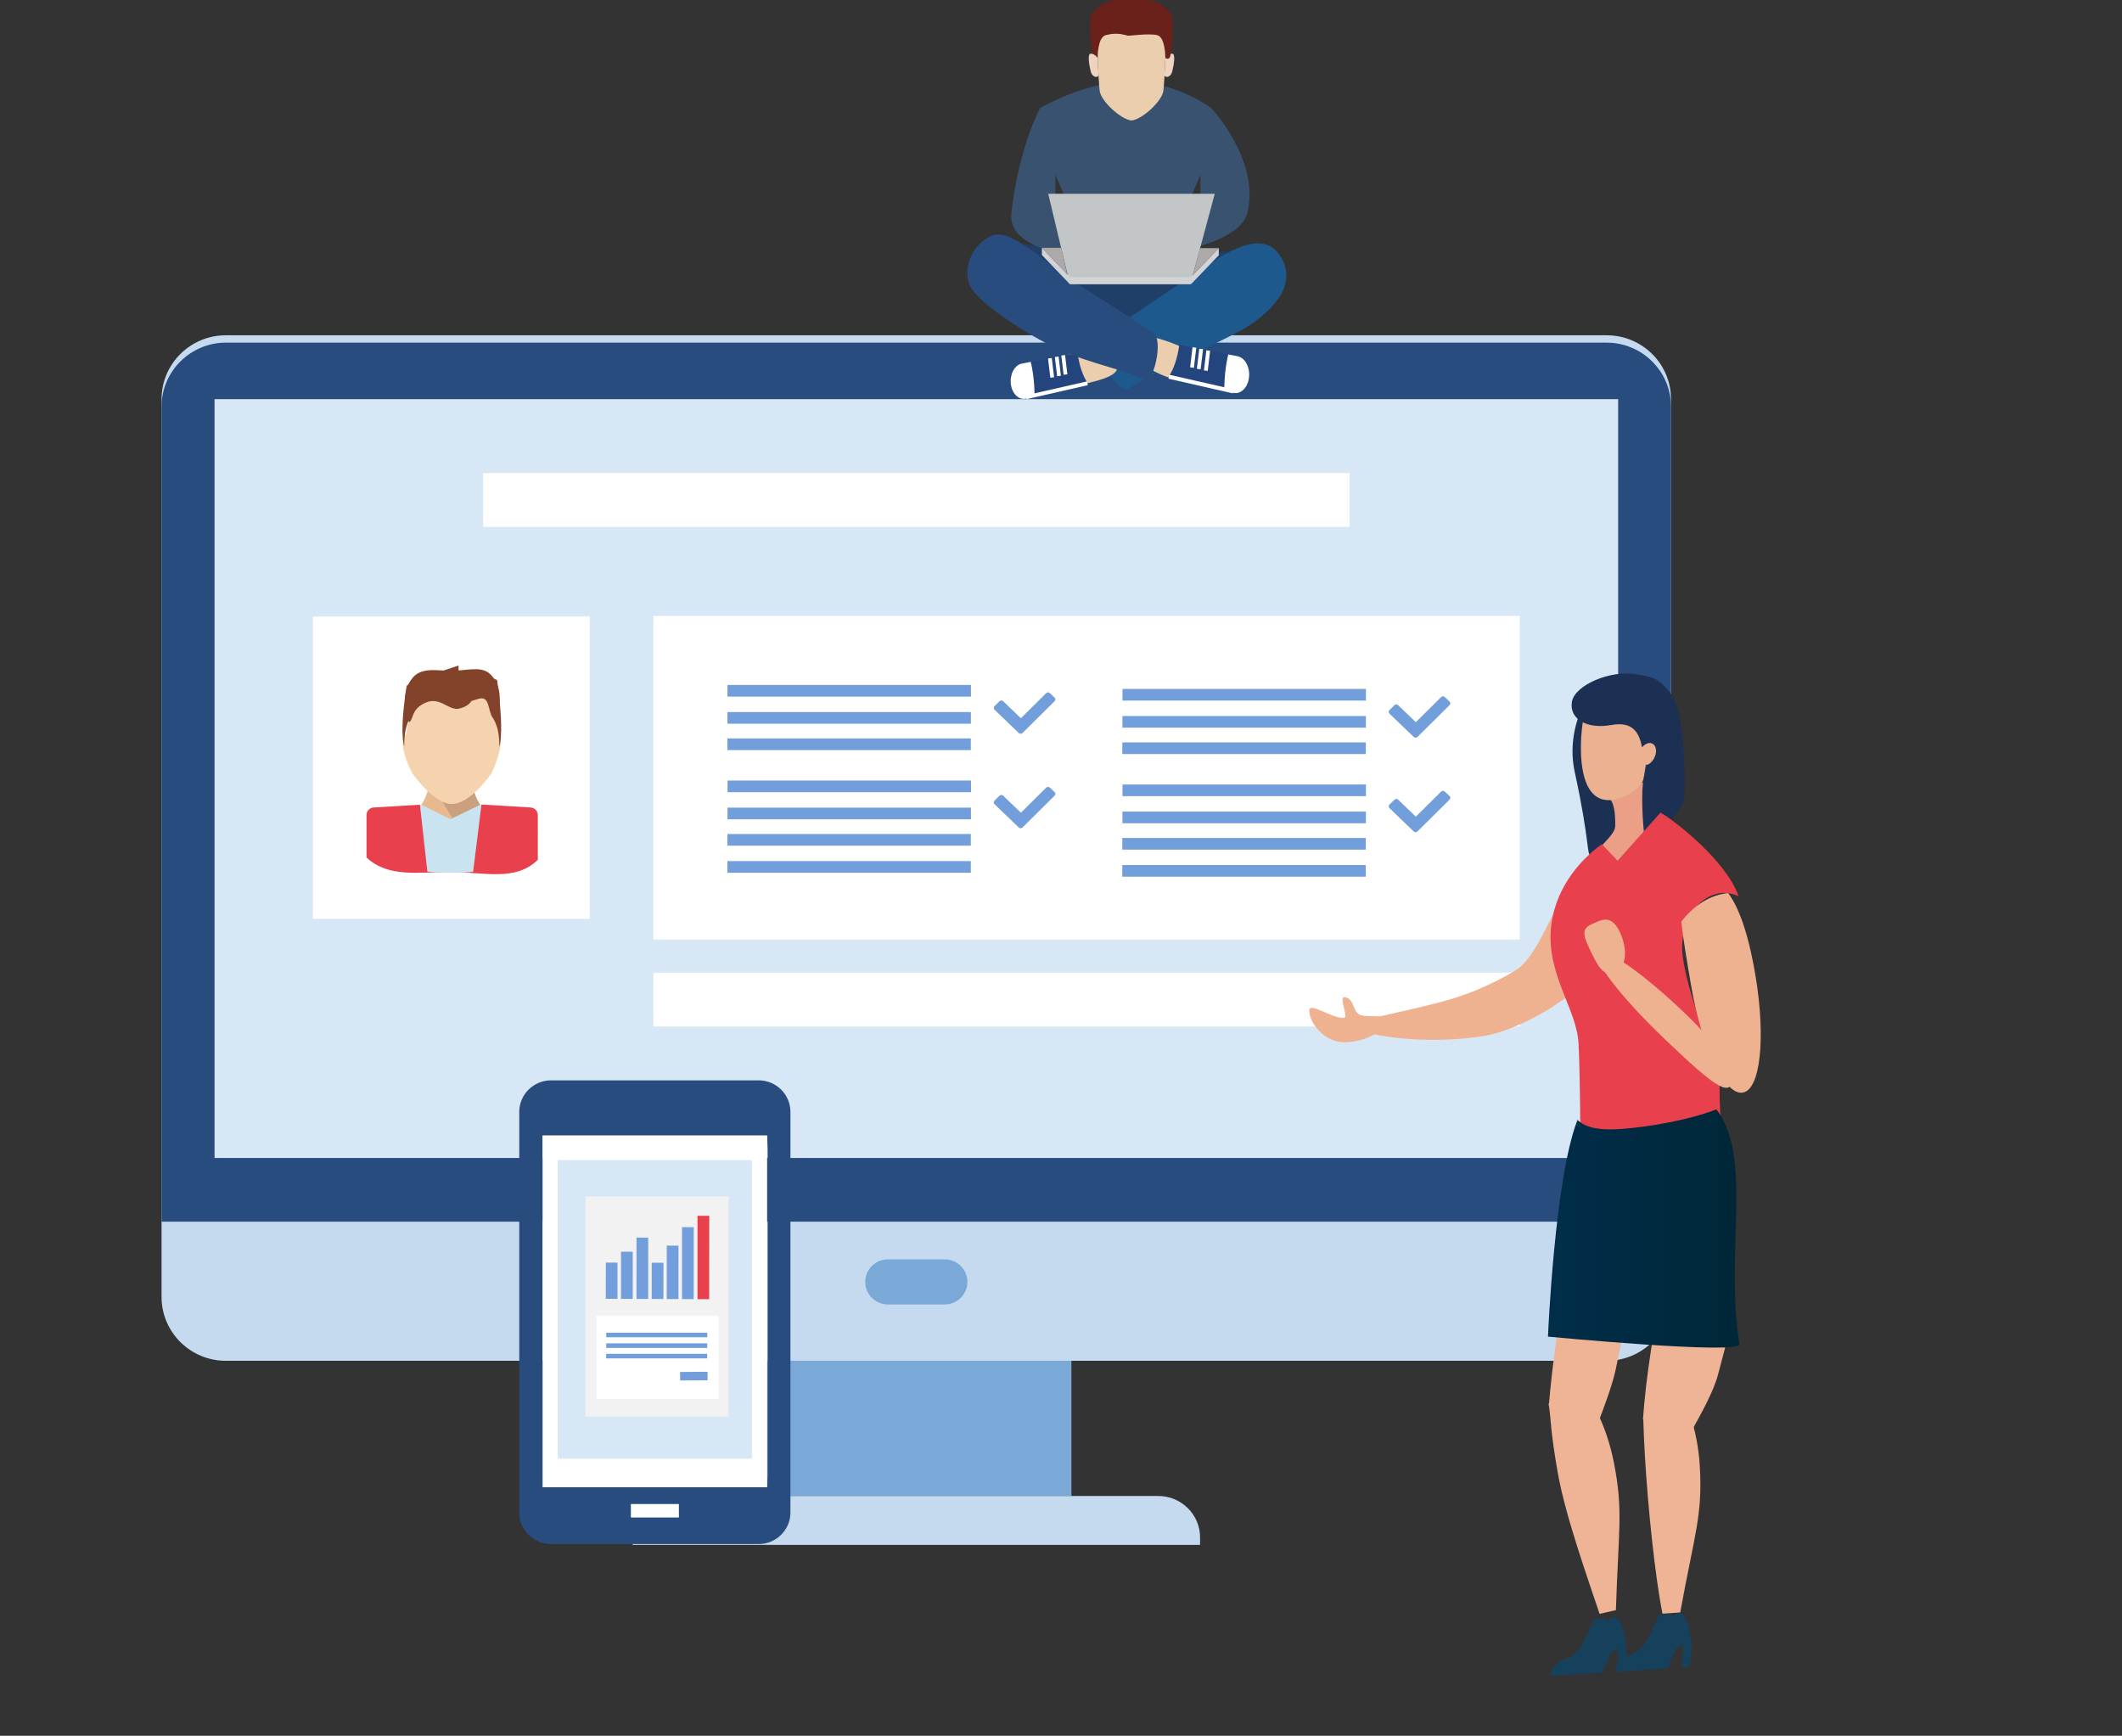 <svg xmlns="http://www.w3.org/2000/svg" width="604" height="494" viewBox="0 0 604 494" fill="none"><rect x="0" y="0" width="604" height="494" fill="#333333" stroke="none"/><g clip-path="url(#clip0_3216_5451)"><path d="M457.323 95.423H64.293C54.181 95.423 45.983 103.561 45.983 113.601V369.107C45.983 379.147 54.181 387.286 64.293 387.286H457.323C467.436 387.286 475.633 379.147 475.633 369.107V113.601C475.633 103.561 467.436 95.423 457.323 95.423Z" fill="#C5DAEF"></path><path d="M457.34 97.516H64.293C54.23 97.516 45.983 105.686 45.983 115.695V347.694H475.633V115.695C475.633 105.703 467.387 97.516 457.323 97.516H457.34Z" fill="#284C7D"></path><path d="M304.962 387.286H216.67V425.771H304.962V387.286Z" fill="#7AA9D7"></path><path d="M460.581 113.601H61.07V329.567H460.581V113.601Z" fill="#D7E7F5"></path><path d="M268.891 358.418H252.742C249.172 358.418 246.278 361.291 246.278 364.835C246.278 368.379 249.172 371.252 252.742 371.252H268.891C272.461 371.252 275.355 368.379 275.355 364.835C275.355 361.291 272.461 358.418 268.891 358.418Z" fill="#7AA9D7"></path><path d="M341.584 439.677V437.533C341.584 431.065 336.252 425.771 329.737 425.771H191.898C185.384 425.771 180.052 431.065 180.052 437.533V439.677H341.584Z" fill="#C5DAEF"></path><path d="M432.584 175.286H185.982V267.405H432.584V175.286Z" fill="white"></path><path d="M167.862 175.456H89.067V261.499H167.862V175.456Z" fill="white"></path><path d="M432.584 276.835H185.982V292.154H432.584V276.835Z" fill="white"></path><path d="M384.117 134.622H137.516V149.941H384.117V134.622Z" fill="white"></path><path fill-rule="evenodd" clip-rule="evenodd" d="M104.325 237.567C107.034 235.031 112.623 234.078 117.629 232.324C122.703 230.554 123.423 222.827 123.012 218.214L134.327 217.414C133.916 222.027 134.224 230.265 139.282 232.324C144.339 234.367 150.014 235.014 153.083 237.465C147.802 242.963 140.636 246.707 132.441 247.627H132.338H124.829C116.891 246.741 109.674 243.082 104.308 237.55L104.325 237.567Z" fill="#2E6A3F"></path><path fill-rule="evenodd" clip-rule="evenodd" d="M128.291 243.95C123.508 241.992 117.593 238.639 116.805 231.439C119.531 230.452 121.056 227.763 121.828 224.716C123.851 224.477 126.028 224.341 128.308 224.341C130.589 224.341 132.749 224.477 134.789 224.716C135.56 227.763 137.086 230.452 139.812 231.439C139.006 238.622 133.109 241.992 128.326 243.95H128.291Z" fill="#E8B88E"></path><path fill-rule="evenodd" clip-rule="evenodd" d="M134.19 239.422C134.31 240.273 124.675 228.393 125.189 225.176C127.212 224.937 126.029 224.342 128.292 224.342C130.555 224.342 132.732 224.478 134.772 224.716C135.544 227.763 137.07 230.452 139.796 231.439C138.99 238.622 138.99 237.465 134.207 239.422H134.19Z" fill="#CBA07E"></path><path fill-rule="evenodd" clip-rule="evenodd" d="M141.63 207.627C144.631 210.214 139.899 220.086 139.899 220.086C139.899 220.086 133.933 228.818 128.635 228.818C123.338 228.818 117.371 220.086 117.371 220.086C117.371 220.086 112.64 211.439 115.64 208.852C116.257 201.533 120.337 194.997 128.635 194.997C136.933 194.997 140.996 200.307 141.613 207.627H141.63Z" fill="#F5D3AE"></path><path fill-rule="evenodd" clip-rule="evenodd" d="M115.058 212.682C115.006 209.329 115.452 206.435 116.721 204.325C117.955 202.282 118.401 197.839 121.967 198.861C123.698 199.354 127.23 200.342 129.476 200.342C131.722 200.342 134.568 199.354 136.317 198.861C139.42 197.959 138.871 202.248 140.123 204.069C141.614 206.248 142.214 209.244 142.094 212.631C143.637 207.422 141.477 193.499 141.477 193.499C141.477 193.499 133.848 190.708 128.533 190.708C122.395 190.708 115.778 195.133 115.778 195.133C115.778 195.133 113.583 207.422 115.092 212.665L115.058 212.682Z" fill="#83422A"></path><path d="M150.923 229.805L137.053 228.971L128.19 233.805L119.532 229.022L106.485 229.805C105.285 229.805 104.325 230.775 104.325 231.95V244.052C110.6 249.873 119.035 248.171 128.293 248.171C137.551 248.171 146.74 250.98 153.083 244.699V231.967C153.083 230.775 152.106 229.822 150.923 229.822V229.805Z" fill="#E8414D"></path><path d="M128.189 233.141L119.891 229.022H119.531L121.64 248.035C123.783 248.443 132.595 248.46 134.67 248.086L137.035 229.039H136.675L128.189 233.158V233.141Z" fill="#C9E3F1"></path><path d="M130.521 189.397L119.549 193.073L121.572 197.056L130.521 198.861V189.397Z" fill="#83422A"></path><path d="M130.745 201.652C134.002 200.852 134.516 199.133 135.185 197.244C135.528 196.256 137.877 197.482 139.025 199.422C140.26 201.499 140.311 204.341 140.963 204.631C142.026 203.286 142.248 200.801 142.248 199.184C142.248 196.478 141.768 193.89 139.317 191.678C136.865 189.465 132.425 190.929 128.345 190.929C124.864 190.929 120.235 189.788 117.595 192.733C115.829 194.707 115.298 197.005 115.298 199.184C115.298 200.801 115.418 204.154 116.481 205.499C117.732 204.937 116.909 201.737 121.264 199.933C125.379 198.214 127.762 202.401 130.762 201.652H130.745Z" fill="#83422A"></path><path d="M290.235 69.363C290.235 69.363 314.185 72.478 324.215 72.137C334.227 71.797 352.04 71.61 352.04 71.61C352.04 71.61 354.886 81.005 350.857 84.478C346.828 87.95 322.775 98.01 306.042 90.895C289.309 83.78 288.709 70.571 290.235 69.363Z" fill="#1F3E68"></path><path d="M312.044 96.801C312.044 96.801 332.36 82.912 339.697 78.18C346.092 74.061 358.367 64.154 364.145 72.495C369.923 80.835 362.053 88.291 355.573 92.631C349.932 96.41 325.588 106.81 320.959 110.861C317.993 111.031 311.547 101.839 312.044 96.801Z" fill="#1E598D"></path><path d="M325.039 98.486C323.136 96.222 322.038 93.482 320.77 90.844C315.849 94.18 312.026 96.801 312.026 96.801C311.529 101.839 317.975 111.031 320.941 110.861C322.741 109.278 327.525 106.759 333.011 104.018C329.993 102.742 327.165 101.039 325.022 98.486H325.039Z" fill="#1E598D"></path><path d="M299.974 102.844C299.974 102.844 295.173 106.367 294.111 108.257C293.048 110.146 297.042 111.099 297.042 111.099C297.042 111.099 312.129 109.465 316.501 106.674C320.873 103.899 315.489 99.814 312.009 99.814C308.529 99.814 302.597 100.75 299.974 102.827V102.844Z" fill="#EBCEAD"></path><path d="M324.267 103.048C324.267 103.048 330.919 108.087 337.896 108.597C344.891 109.125 347.514 110.163 347.514 110.163C347.514 110.163 343.485 102.674 338.942 100.07C334.399 97.465 325.655 94.708 324.249 95.746C322.844 96.784 323.204 99.746 324.249 103.031L324.267 103.048Z" fill="#EBCEAD"></path><path d="M306.694 100.41L290.715 103.508C288.71 104.001 287.372 106.622 287.732 109.363C288.092 112.086 290.013 113.925 292.018 113.448L309.66 109.142C308.237 107.082 307.174 104.018 306.711 100.427L306.694 100.41Z" fill="#24447E"></path><path d="M293.373 102.997L290.715 103.508C288.71 104.001 287.372 106.623 287.732 109.363C288.092 112.086 290.013 113.925 292.018 113.448L294.47 112.852C294.47 109.244 294.076 105.874 293.39 103.014L293.373 102.997Z" fill="white"></path><path d="M299.377 101.899L298.305 102.025L298.958 107.502L300.03 107.376L299.377 101.899Z" fill="white"></path><path d="M301.32 101.472L300.247 101.598L300.9 107.075L301.973 106.949L301.32 101.472Z" fill="white"></path><path d="M303.16 101.056L302.088 101.182L302.741 106.659L303.813 106.533L303.16 101.056Z" fill="white"></path><path d="M309.625 109.618L292.172 113.601L292.035 112.495L309.488 108.529L309.625 109.618Z" fill="white"></path><path d="M328.124 94.707C328.124 94.707 317.632 87.49 306.9 81.005C299.922 76.801 288.075 64.852 282.658 66.929C277.24 69.005 274.086 75.354 275.835 80.699C277.583 86.027 293.253 95.712 301.054 99.303C310.62 103.712 322.347 105.771 325.33 108.035C328.296 110.299 331.416 96.12 328.124 94.725V94.707Z" fill="#284C7D"></path><path d="M335.668 98.163L352.384 101.397C354.475 101.907 355.881 104.665 355.504 107.507C355.127 110.367 353.121 112.29 351.029 111.78L332.582 107.269C334.074 105.124 335.171 101.907 335.668 98.146V98.163Z" fill="#24447E"></path><path d="M349.605 100.869L352.383 101.414C354.474 101.924 355.88 104.682 355.503 107.524C355.126 110.384 353.12 112.307 351.028 111.797L348.474 111.167C348.474 107.388 348.902 103.865 349.605 100.869Z" fill="white"></path><path d="M343.373 99.702L342.69 105.433L343.763 105.558L344.445 99.828L343.373 99.702Z" fill="white"></path><path d="M341.356 99.245L340.674 104.975L341.746 105.101L342.429 99.371L341.356 99.245Z" fill="white"></path><path d="M339.436 98.824L338.754 104.555L339.827 104.681L340.509 98.95L339.436 98.824Z" fill="white"></path><path d="M332.616 107.78L350.875 111.95L351.012 110.793L332.753 106.64L332.616 107.78Z" fill="white"></path><path d="M344.753 30.725C344.753 30.725 334.347 23.099 321.746 23.099C309.145 23.099 296.064 30.725 296.064 30.725C296.064 30.725 289.909 41.925 287.869 60.75C285.812 79.576 351.165 75.763 355.005 60.75C358.846 45.737 344.753 30.725 344.753 30.725ZM300.418 60.495V49.806L305.03 60.495H300.418ZM341.684 60.495H337.073L341.684 49.806V60.495Z" fill="#385270"></path><path d="M338.84 80.852H304.5L298.362 55.15H345.766L338.84 80.852Z" fill="#C2C6C6"></path><path d="M296.562 70.537L304.499 78.81V80.852L296.562 72.58V70.537Z" fill="#D3D3D5"></path><path d="M303.745 78.044L296.562 70.537H302.065L303.745 78.044Z" fill="#AEA9A9"></path><path d="M338.959 78.878H304.499V80.852H338.959V78.878Z" fill="#D3D3D5"></path><path d="M346.914 70.606L338.977 78.878V80.92L346.914 72.648V70.606Z" fill="#D3D3D5"></path><path d="M339.542 78.299L346.914 70.606H341.599L339.542 78.299Z" fill="#AEA9A9"></path><path d="M331.706 16.495C331.706 16.495 332.392 15.355 333.592 15.27C334.792 15.184 334.004 18.929 333.661 20.359C333.318 21.789 331.929 22.333 331.449 21.516L331.689 16.495H331.706Z" fill="#EED3C0"></path><path d="M331.862 7.406C331.691 3.457 326.016 4.257 322.073 3.848C318.112 4.257 312.455 3.44 312.283 7.406C312.112 11.406 312.661 22.895 313.003 25.823C313.329 28.733 318.97 33.976 322.073 34.299C325.176 33.976 330.816 28.733 331.142 25.823C331.485 22.895 332.033 11.406 331.862 7.406Z" fill="#EBCEAD"></path><path d="M331.073 1.72C328.467 -0.237 324.387 -0.39 322.073 -0.305C319.758 -0.407 315.678 -0.254 313.072 1.72C309.266 4.58 310.5 6.01 310.312 7.235C310.14 8.444 310.706 14.963 311.049 16.086C311.392 17.21 312.42 16.495 312.42 16.495C312.42 16.495 312.369 10.623 314.718 10.01C317.084 9.397 318.661 9.499 321.01 10.146C321.37 10.248 327.044 9.414 329.393 10.01C331.759 10.623 331.69 16.495 331.69 16.495C331.69 16.495 332.702 17.21 333.062 16.086C333.405 14.963 333.988 8.444 333.799 7.235C333.628 6.027 334.845 4.58 331.039 1.72H331.073Z" fill="#6A2119"></path><path d="M312.421 16.495C312.421 16.495 311.735 15.355 310.535 15.27C309.335 15.184 310.123 18.929 310.466 20.359C310.809 21.789 312.198 22.333 312.678 21.516L312.438 16.495H312.421Z" fill="#EED3C0"></path><path d="M300.42 199.065C300.42 198.878 300.334 198.69 300.197 198.571L298.825 197.261C298.534 196.988 298.071 196.988 297.797 197.261L290.579 204.41L285.539 199.559C285.402 199.422 285.213 199.354 285.024 199.354C284.836 199.354 284.647 199.422 284.51 199.559L283.07 200.971C282.796 201.244 282.796 201.703 283.07 201.976L289.996 208.631C290.271 208.903 290.751 208.886 291.025 208.631L300.18 199.559C300.317 199.422 300.386 199.252 300.386 199.048L300.42 199.065Z" fill="#729EDB"></path><path d="M276.365 194.946H207.068V198.265H276.365V194.946Z" fill="#729EDB"></path><path d="M276.349 202.656H207.053V205.975H276.349V202.656Z" fill="#729EDB"></path><path d="M276.332 210.163H207.035V213.482H276.332V210.163Z" fill="#729EDB"></path><path d="M276.383 222.146H207.086V225.465H276.383V222.146Z" fill="#729EDB"></path><path d="M276.366 229.856H207.069V233.176H276.366V229.856Z" fill="#729EDB"></path><path d="M276.332 237.363H207.035V240.682H276.332V237.363Z" fill="#729EDB"></path><path d="M300.42 225.958C300.42 225.771 300.334 225.584 300.197 225.465L298.825 224.154C298.534 223.882 298.071 223.882 297.797 224.154L290.579 231.303L285.539 226.452C285.402 226.316 285.213 226.248 285.024 226.248C284.836 226.248 284.647 226.316 284.51 226.452L283.07 227.865C282.796 228.137 282.796 228.597 283.07 228.869L289.996 235.524C290.271 235.797 290.751 235.78 291.025 235.524L300.18 226.452C300.317 226.316 300.386 226.146 300.386 225.941L300.42 225.958Z" fill="#729EDB"></path><path d="M276.332 245.073H207.035V248.392H276.332V245.073Z" fill="#729EDB"></path><path d="M412.835 200.188C412.835 200.001 412.749 199.814 412.612 199.695L411.24 198.384C410.949 198.112 410.486 198.112 410.212 198.384L402.994 205.533L397.954 200.682C397.817 200.546 397.628 200.478 397.439 200.478C397.251 200.478 397.062 200.546 396.925 200.682L395.485 202.095C395.211 202.367 395.211 202.827 395.485 203.099L402.411 209.754C402.686 210.027 403.166 210.01 403.44 209.754L412.595 200.682C412.732 200.546 412.801 200.376 412.801 200.171L412.835 200.188Z" fill="#729EDB"></path><path d="M388.798 196.069H319.501V199.388H388.798V196.069Z" fill="#729EDB"></path><path d="M388.781 203.78H319.484V207.099H388.781V203.78Z" fill="#729EDB"></path><path d="M388.747 211.286H319.45V214.605H388.747V211.286Z" fill="#729EDB"></path><path d="M388.798 223.269H319.501V226.588H388.798V223.269Z" fill="#729EDB"></path><path d="M388.781 230.98H319.484V234.299H388.781V230.98Z" fill="#729EDB"></path><path d="M388.747 238.486H319.45V241.805H388.747V238.486Z" fill="#729EDB"></path><path d="M412.835 227.082C412.835 226.895 412.749 226.708 412.612 226.588L411.24 225.278C410.949 225.005 410.486 225.005 410.212 225.278L402.994 232.427L397.954 227.576C397.817 227.439 397.628 227.371 397.439 227.371C397.251 227.371 397.062 227.439 396.925 227.576L395.485 228.988C395.211 229.261 395.211 229.72 395.485 229.993L402.411 236.648C402.686 236.92 403.166 236.903 403.44 236.648L412.595 227.576C412.732 227.439 412.801 227.269 412.801 227.065L412.835 227.082Z" fill="#729EDB"></path><path d="M388.747 246.197H319.45V249.516H388.747V246.197Z" fill="#729EDB"></path><path d="M215.968 307.473H156.821C151.866 307.473 147.803 311.507 147.803 316.426V430.486C147.803 435.405 151.866 439.439 156.821 439.439H215.968C220.923 439.439 224.986 435.405 224.986 430.486V316.426C224.986 311.507 220.923 307.473 215.968 307.473ZM218.505 419.745L218.368 423.269H154.592L154.455 419.745V323.184H152.226H218.368L218.505 327.286V419.745Z" fill="#284C7D"></path><path d="M218.351 323.184H154.438V423.269H218.351V323.184Z" fill="white"></path><path d="M193.235 428.052H179.571V431.882H193.235V428.052Z" fill="white"></path><path d="M214.031 330.179H158.758V415.132H214.031V330.179Z" fill="#D7E7F5"></path><path d="M207.396 340.494H166.627V403.166H207.396V340.494Z" fill="#F2F2F2"></path><path d="M175.765 369.652H172.422L172.439 359.337H175.765V369.652Z" fill="#729EDB"></path><path d="M180.102 369.669H176.759V356.239L180.102 356.256V369.669Z" fill="#729EDB"></path><path d="M184.508 369.686H181.165L181.182 352.222L184.508 352.239V369.686Z" fill="#729EDB"></path><path d="M188.828 369.702L185.502 369.685V359.371L188.845 359.388L188.828 369.702Z" fill="#729EDB"></path><path d="M193.115 369.72L189.789 369.703V354.503L193.132 354.52L193.115 369.72Z" fill="#729EDB"></path><path d="M197.452 369.737L194.126 369.72V349.243L197.469 349.26L197.452 369.737Z" fill="#729EDB"></path><path d="M201.859 369.737H198.533V346.026H201.876L201.859 369.737Z" fill="#E8414D"></path><path d="M204.55 374.52H169.747V398.179H204.55V374.52Z" fill="white"></path><path d="M201.31 379.286H172.56V380.596H201.31V379.286Z" fill="#729EDB"></path><path d="M201.31 382.315H172.56V383.626H201.31V382.315Z" fill="#729EDB"></path><path d="M201.293 385.294H172.542V386.605H201.293V385.294Z" fill="#729EDB"></path><path d="M201.395 390.402L193.577 390.464L193.597 392.898L201.414 392.836L201.395 390.402Z" fill="#729EDB"></path><path d="M481.017 402.707C482.492 406.877 483.52 411.898 483.829 417.362C484.652 431.371 482.337 436.426 478.257 458.911L473.199 459.252C471.074 448.494 469.085 429.362 468.193 414.264C467.971 410.622 467.833 407.064 467.73 403.609L481 402.69L481.017 402.707Z" fill="#EFB495"></path><path d="M454.77 402.298C456.707 406.196 458.353 411.03 459.399 416.392C462.09 430.128 460.65 435.456 459.947 458.247L455.301 459.303C451.855 448.971 445.563 431.439 443.386 419.098C441.209 406.741 441.552 404.035 440.78 399.473L454.753 402.281L454.77 402.298Z" fill="#EFB495"></path><path d="M460.942 472.937C463.033 470.383 466.034 471.575 468.725 466.86C471.434 462.145 472.085 459.677 472.085 459.677L475.377 459.269C475.549 459.66 475.892 459.932 476.286 459.898C476.697 459.864 477.023 459.507 477.126 459.047L478.48 459.013C479.92 459.932 481.138 463.354 481.395 467.541C481.549 470.23 481.275 472.664 480.709 474.366L478.823 474.503C478.943 472.562 478.96 470.349 478.875 468L476.937 469.277L474.606 474.792L460.513 475.762C460.513 475.762 458.884 475.507 460.959 472.937H460.942Z" fill="#16415D"></path><path d="M442.444 474.162C444.535 471.609 447.536 472.8 450.227 468.085C452.936 463.37 453.587 460.902 453.587 460.902L456.879 460.494C457.051 460.885 457.393 461.158 457.788 461.124C458.199 461.09 458.525 460.732 458.628 460.273L459.982 460.239C461.422 461.158 462.64 464.579 462.897 468.766C463.051 471.456 462.777 473.89 462.211 475.592L460.325 475.728C460.445 473.787 460.462 471.575 460.377 469.226L458.439 470.502L456.108 476.017L442.015 476.987C442.015 476.987 440.386 476.732 442.461 474.162H442.444Z" fill="#16415D"></path><path d="M481.994 406.315C483.949 402.826 487.84 395.847 489.006 391.234C491.698 380.528 494.304 376.273 489.829 356.137L475.977 355.813C473.045 365.005 470.045 381.549 468.519 394.673C468.159 397.839 467.867 400.937 467.645 403.949L481.977 406.332L481.994 406.315Z" fill="#EFB495"></path><path d="M451.701 401.754C453.279 398.213 456.433 391.132 457.462 386.503C459.81 375.762 461.902 371.422 459.073 351.524L448.547 351.643C446.061 360.903 443.318 377.464 441.792 390.588C441.432 393.754 441.123 396.851 440.866 399.864L451.701 401.771V401.754Z" fill="#EFB495"></path><path d="M455.01 404.596C456.365 401.022 459.09 393.89 459.999 389.243C462.142 378.469 463.925 374.094 462.074 354.315L453.536 354.707C451.307 364.001 448.735 380.579 447.21 393.72C446.85 396.886 446.524 399.966 446.267 402.979L455.01 404.596Z" fill="#EFB495"></path><path d="M459.879 266.86C461.748 270.333 453.261 279.422 440.918 287.167C437.369 289.379 429.517 293.584 422.933 294.741C406.561 297.601 387.668 294.792 386.33 292.307C385.13 290.06 399.206 288.324 412.647 284.46C420.019 282.333 427.219 278.758 431.591 276.018C438.86 271.473 444.038 251.762 448.924 250.707C452.353 249.975 459.107 265.43 459.879 266.86Z" fill="#EFB291"></path><path d="M394.337 290.213C394.337 293.754 388.08 296.631 382.542 296.631C377.004 296.631 372.667 291.167 372.667 287.626C372.667 284.971 379.062 289.941 382.628 289.703C383.811 289.618 381.171 283.813 382.542 283.813C385.319 283.813 384.977 287.507 386.794 288.665C388.611 289.822 394.337 288.46 394.337 290.23V290.213Z" fill="#EFB291"></path><path d="M448.221 219.677C452.627 239.916 451.598 243.592 452.798 243.337C459.347 241.924 467.731 231.269 467.731 217.992C467.731 204.716 463.411 193.941 458.096 193.941C452.781 193.941 445.409 206.741 448.221 219.677Z" fill="#1C3054"></path><path d="M474.675 241.822C472.48 242.945 469.874 246.213 467.354 247.115C462.16 248.988 457.822 242.894 455.422 241.447C456.365 239.745 459.759 237.379 459.759 234.945C459.759 231.626 459.571 228.715 457.959 226.962V222.809H467.714C468.143 230.537 470.783 237.311 474.675 241.822Z" fill="#EA9F86"></path><path d="M450.57 205.175C451.667 198.128 457.702 199.405 462.108 200.528C464.937 201.243 467.388 202.401 468.451 206.554C469.086 205.873 469.771 207.711 470.491 207.933C471.983 208.375 472.772 209.294 472.274 211.984C471.777 214.673 470.183 218.111 468.691 217.652C468.623 217.635 468.554 217.584 468.486 217.55C467.971 219.694 468.228 221.584 467.131 223.082C464.954 226.043 460.788 227.677 458.01 227.728C448.958 227.865 449.473 212.205 450.57 205.158V205.175Z" fill="#EBB190"></path><path d="M447.415 199.796C448.135 194.979 458.439 190.673 465.485 191.865C469.977 192.614 472.052 192.579 475.909 197.839C479.766 203.099 479.886 226.213 479.218 228.001C477.606 232.392 470.526 238.809 468.331 238.911C468.023 238.911 467.251 231.235 467.474 225.124C467.611 221.192 468.777 217.924 468.674 217.771C469.446 217.516 470.234 216.852 470.783 215.882C471.692 214.23 471.537 212.358 470.44 211.694C469.549 211.15 468.314 211.592 467.388 212.682C466.651 209.022 465.125 205.158 458.679 206.333C451.633 207.609 446.678 204.631 447.415 199.814V199.796Z" fill="#1C3054"></path><path d="M489.556 302.622C484.104 293.941 478.789 276.188 478.789 269.771C478.789 261.141 484.173 254.128 490.807 254.128C492.23 254.128 493.602 254.469 494.871 255.065C491.253 244.92 477.315 234.299 474.075 232.154C473.577 231.831 473.097 231.541 472.635 231.286L460.428 244.971L455.953 240.256C452.25 242.911 444.21 249.805 441.912 261.056C438.878 275.847 448.77 286.588 449.301 296.886C449.833 307.184 449.833 326.588 449.833 326.588H490.464C490.464 326.588 489.024 316.375 489.573 302.605L489.556 302.622Z" fill="#E8414D"></path><path d="M489.642 317.294C489.299 316.749 488.922 316.222 488.544 315.711C481.155 318.69 469.292 320.766 461.251 321.328C454.668 321.788 451.05 320.715 449.027 318.741C448.976 318.843 448.924 318.945 448.89 319.064C442.478 335.83 440.609 380.409 440.609 380.409C440.609 380.409 495.608 385.651 495.111 382.554C490.996 357.277 498.539 331.609 489.642 317.294Z" fill="url(#paint0_linear_3216_5451)"></path><path d="M491.922 254.179C486.813 254.656 482.167 257.635 478.566 262.299C479.098 267.422 480.212 273.856 481.447 281.005C484.447 298.367 490.979 311.779 496.036 310.962C501.094 310.145 502.603 295.456 499.739 278.077C497.631 265.277 494.819 258.111 491.905 254.179H491.922Z" fill="#EFB291"></path><path d="M492.368 309.226C490.517 310.996 485.099 306.537 473.133 295.047C461.166 283.558 452.954 272.783 454.806 271.013C456.657 269.243 467.869 277.124 479.836 288.613C491.803 300.103 494.22 307.456 492.368 309.226Z" fill="#EFB291"></path><path d="M460.994 265.141C463.411 270.094 462.931 275.201 459.914 276.545C456.896 277.907 455.473 276.273 453.056 271.337C450.639 266.384 449.97 264.426 452.97 263.064C455.988 261.703 458.576 260.188 460.994 265.124V265.141Z" fill="#EFB291"></path></g><defs><linearGradient id="paint0_linear_3216_5451" x1="440.609" y1="349.618" x2="495.111" y2="349.618" gradientUnits="userSpaceOnUse"><stop stop-color="#002D49"></stop><stop offset="1" stop-color="#002737"></stop></linearGradient><clipPath id="clip0_3216_5451"><rect width="604" height="494" fill="white"></rect></clipPath></defs></svg>